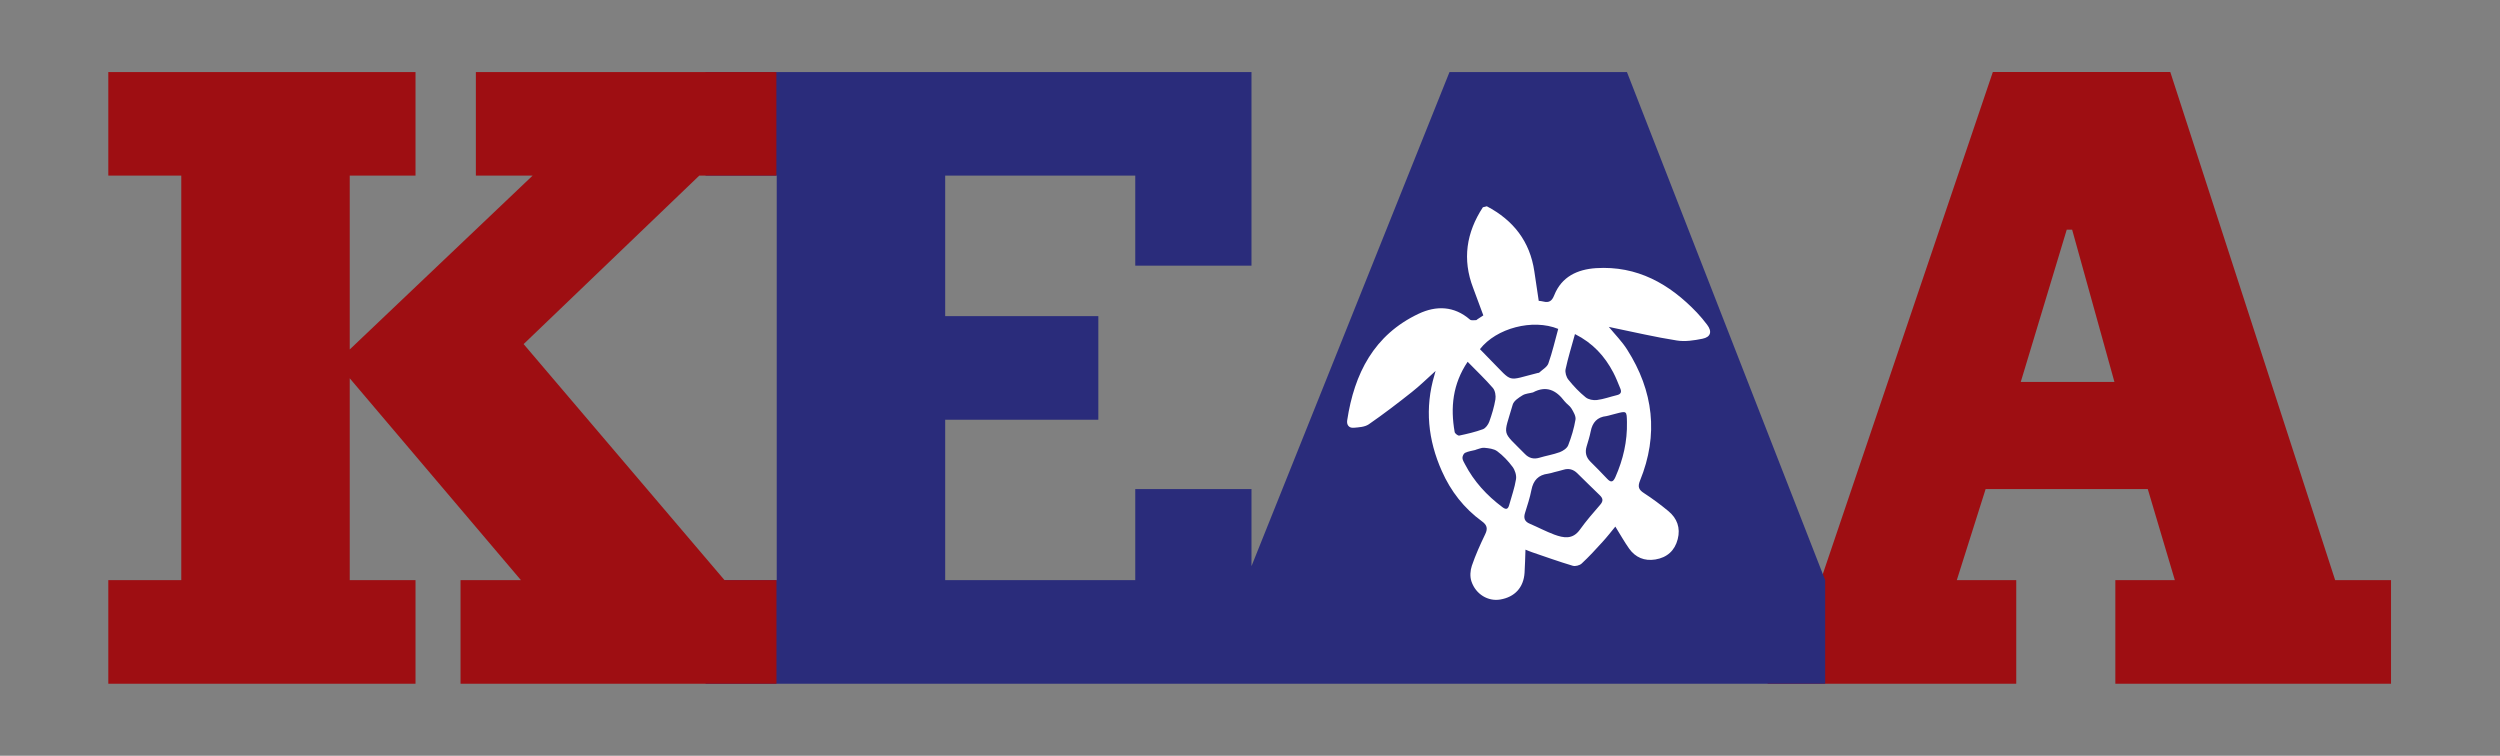 <?xml version="1.0" encoding="UTF-8" standalone="no"?><!DOCTYPE svg PUBLIC "-//W3C//DTD SVG 1.1//EN" "http://www.w3.org/Graphics/SVG/1.1/DTD/svg11.dtd"><svg width="100%" height="100%" viewBox="0 0 2481 750" version="1.1" xmlns="http://www.w3.org/2000/svg" xmlns:xlink="http://www.w3.org/1999/xlink" xml:space="preserve" xmlns:serif="http://www.serif.com/" style="fill-rule:evenodd;clip-rule:evenodd;stroke-linejoin:round;stroke-miterlimit:2;"><rect x="0" y="0" width="2481" height="750" fill="#808080" stroke="none"/><g><path d="M2317.4,575.698l55.45,-0l0,102.812l-273.583,0l-0,-102.812l59.037,-0l-26.846,-90.325l-160.933,-0l-28.583,90.325l58.979,-0l-0,102.812l-246.733,0l-0,-102.812l52.737,-0l170.758,-504.213l176.117,0l163.6,504.213Zm-311.983,-196.696l92.933,0l-41.958,-151.079l-5.363,-0l-45.612,151.079Z" style="fill:#9e0e12;fill-rule:nonzero;"/><path d="M1614.57,71.49l-176.084,-0l-196.504,490.35l0,-76.463l-115.35,0l0,90.321l-188.625,-0l0,-159.15l151.979,-0l0,-102.8l-151.979,-0l0,-139.458l188.625,-0l0,89.37l115.35,0l0,-192.17l-541.766,-0l-0,102.8l70.608,-0l-0,401.408l-70.608,-0l-0,102.812l1111.08,0l-0,-102.812l-196.725,-504.208Z" style="fill:#2a2c7b;fill-rule:nonzero;"/><path d="M1475.55,204.719c26.283,13.837 42.788,34.825 47.138,64.704c1.408,9.575 2.854,19.204 4.345,29.129c1.509,0.196 3.038,0.263 4.534,0.692c5.633,1.391 8.5,-0.363 10.829,-6.204c7.321,-18.492 23.046,-25.713 41.437,-26.93c40.85,-2.595 72.971,15.534 100.242,44.163c3.596,3.762 6.888,7.846 10.054,11.971c5.15,6.737 3.692,12.296 -4.671,13.933c-8.287,1.663 -17.216,3.067 -25.383,1.729c-21.204,-3.316 -42.167,-8.246 -63.196,-12.566c-1.304,-0.238 -2.604,-0.588 -4.308,-0.95c6.271,7.65 13.104,14.495 18.167,22.483c26.208,41.092 31.375,84.583 12.825,130.087c-2.509,6.163 -1.292,9.096 4.02,12.475c8.342,5.413 16.363,11.375 24.034,17.717c8.766,7.204 12.237,16.767 9.354,27.908c-2.913,11.38 -10.529,18.242 -22.2,20.175c-10.846,1.759 -19.738,-1.97 -26.046,-10.82c-4.804,-6.796 -8.833,-14.113 -13.662,-21.821c-4.405,5.354 -8.35,10.475 -12.713,15.191c-6.683,7.392 -13.454,14.75 -20.729,21.505c-1.992,1.825 -6.275,2.945 -8.813,2.179c-13.441,-3.992 -26.62,-8.734 -39.933,-13.267c-2.054,-0.671 -4.092,-1.558 -7,-2.733c-0.279,8.137 -0.458,15.462 -0.9,22.812c-0.896,14.7 -9.679,24.288 -24.237,26.7c-11.896,1.996 -24.163,-5.112 -28.48,-17.991c-1.625,-4.671 -1.204,-10.83 0.405,-15.546c3.645,-10.729 8.329,-21.088 13.262,-31.321c2.804,-5.729 1.692,-9.208 -3.321,-12.821c-17.771,-12.95 -30.846,-29.775 -39.712,-49.8c-13.742,-30.817 -17.067,-62.596 -7.359,-95.292c0.246,-0.816 0.455,-1.662 1.142,-4.083c-8.592,7.7 -15.729,14.813 -23.608,20.983c-13.954,11.075 -28.096,21.88 -42.746,32.005c-3.946,2.675 -9.808,2.97 -14.9,3.4c-4.746,0.408 -7.167,-2.875 -6.467,-7.4c7.054,-46.413 26.559,-84.8 70.917,-105.755c17.383,-8.212 35.204,-7.845 50.921,5.813c1.291,1.121 4.079,0.467 6.179,0.533c0.371,0 0.721,-0.533 1.092,-0.779c1.85,-1.183 3.733,-2.458 5.987,-3.937c-3.392,-9.109 -6.658,-18.205 -10.096,-27.221c-10.925,-28.396 -6.766,-54.959 9.65,-80.071c1.317,-0.346 2.621,-0.692 3.946,-0.979Zm66.708,263.9c-1.966,0.521 -3.925,1.225 -5.945,1.471c-9.6,1.175 -14.667,6.587 -16.517,16.108c-1.492,7.704 -3.996,15.233 -6.35,22.812c-1.65,5.184 -0.404,8.646 4.758,10.759c8.146,3.508 15.988,7.654 24.263,10.771c9.171,3.354 18.2,5.175 25.416,-4.88c6.146,-8.591 13.134,-16.683 20.075,-24.645c3.242,-3.734 3.038,-6.321 -0.446,-9.638c-7.55,-7.146 -14.812,-14.587 -22.316,-21.817c-3.829,-3.712 -8.371,-5.058 -13.717,-3.354c-3.016,0.95 -6.137,1.584 -9.221,2.413Zm-20.916,-79.184c-3.534,0.959 -7.488,1.063 -10.421,2.913c-3.767,2.308 -8.592,5.433 -9.683,9.129c-9.388,32.617 -11.438,25.033 12.05,49.017c3.97,4.125 8.654,5.454 14.27,3.8c6.742,-2.029 13.771,-3.142 20.338,-5.554c3.287,-1.234 7.242,-3.88 8.396,-6.875c3.212,-8.246 5.754,-16.784 7.229,-25.413c0.571,-3.408 -1.983,-7.675 -4,-11.046c-1.671,-2.783 -4.917,-4.654 -6.975,-7.329c-8.242,-10.925 -18.042,-15.708 -31.204,-8.642Zm25.033,-63.045c-25.392,-10.305 -61.5,-0.73 -77.687,20.112c3.566,3.654 7.166,7.417 10.804,11.1c22.679,22.854 15.075,20.375 46.641,12.513c0.467,-0.067 1.03,-0.013 1.317,-0.284c3.179,-3.021 7.842,-5.475 9.146,-9.141c3.933,-11.063 6.55,-22.58 9.779,-34.3Zm-89.9,32.641c-14.875,22.171 -17.158,45.375 -12.867,69.713c0.259,1.475 3.242,3.766 4.529,3.533c7.963,-1.712 15.946,-3.533 23.542,-6.329c2.692,-1.029 5.204,-4.55 6.263,-7.438c2.579,-7.22 4.846,-14.645 6.104,-22.162c0.566,-3.579 -0.217,-8.654 -2.488,-11.296c-7.595,-8.796 -16.125,-16.833 -25.083,-26.021Zm106.521,-27.491c-3.329,12.22 -6.858,23.42 -9.296,34.804c-0.708,3.262 0.683,7.883 2.825,10.508c5.083,6.363 10.754,12.325 17.063,17.433c2.72,2.234 7.57,3.163 11.208,2.7c6.696,-0.829 13.187,-3.262 19.783,-4.833c3.792,-0.858 4.946,-2.979 3.488,-6.425c-2.259,-5.412 -4.338,-10.971 -7.075,-16.125c-8.492,-16.15 -20.242,-29.158 -37.996,-38.062Zm35.896,80.216c-1.563,0.35 -3.071,0.959 -4.634,1.175c-9.183,0.938 -13.945,6.321 -15.654,15.171c-1,5.113 -2.608,10.054 -4.083,15.071c-1.688,5.746 -0.504,10.683 3.725,14.887c5.604,5.646 11.229,11.2 16.642,17.03c3.841,4.058 5.933,3.462 8.208,-1.592c7.725,-17.467 11.929,-35.55 11.483,-54.663c-0.216,-11.083 -0.179,-11.137 -11.083,-8.283c-1.538,0.417 -3.071,0.788 -4.604,1.204Zm-134.525,34.629l-0,0.121c-3.517,0.879 -7.225,1.346 -10.479,2.909c-1.392,0.679 -2.617,3.383 -2.55,5.091c0.091,2.075 1.495,4.229 2.52,6.225c8.921,17.146 21.692,30.992 37.1,42.538c3.705,2.808 5.6,2.154 6.767,-2.138c2.346,-8.525 5.404,-16.941 6.767,-25.579c0.621,-3.883 -1.029,-9.058 -3.479,-12.292c-4.28,-5.766 -9.409,-11.166 -15.146,-15.433c-3.371,-2.504 -8.513,-3.033 -12.975,-3.442c-2.738,-0.229 -5.7,1.3 -8.525,2Z" style="fill:#fff;"/><path d="M457.042,575.698l59.9,-0l-169.867,-200.275l-0,200.275l65.283,-0l0,102.812l-304.875,0l0,-102.812l72.421,-0l0,-401.408l-72.421,-0l0,-102.8l304.879,-0l0,102.8l-65.287,-0l-0,172.512l181.475,-172.512l-56.296,-0l0,-102.8l298.225,-0l0,102.8l-76.529,-0l-174.313,167.183l199.363,234.229l51.558,0l0,102.813l-313.516,-0l-0,-102.817Z" style="fill:#9e0e12;fill-rule:nonzero;"/></g></svg>